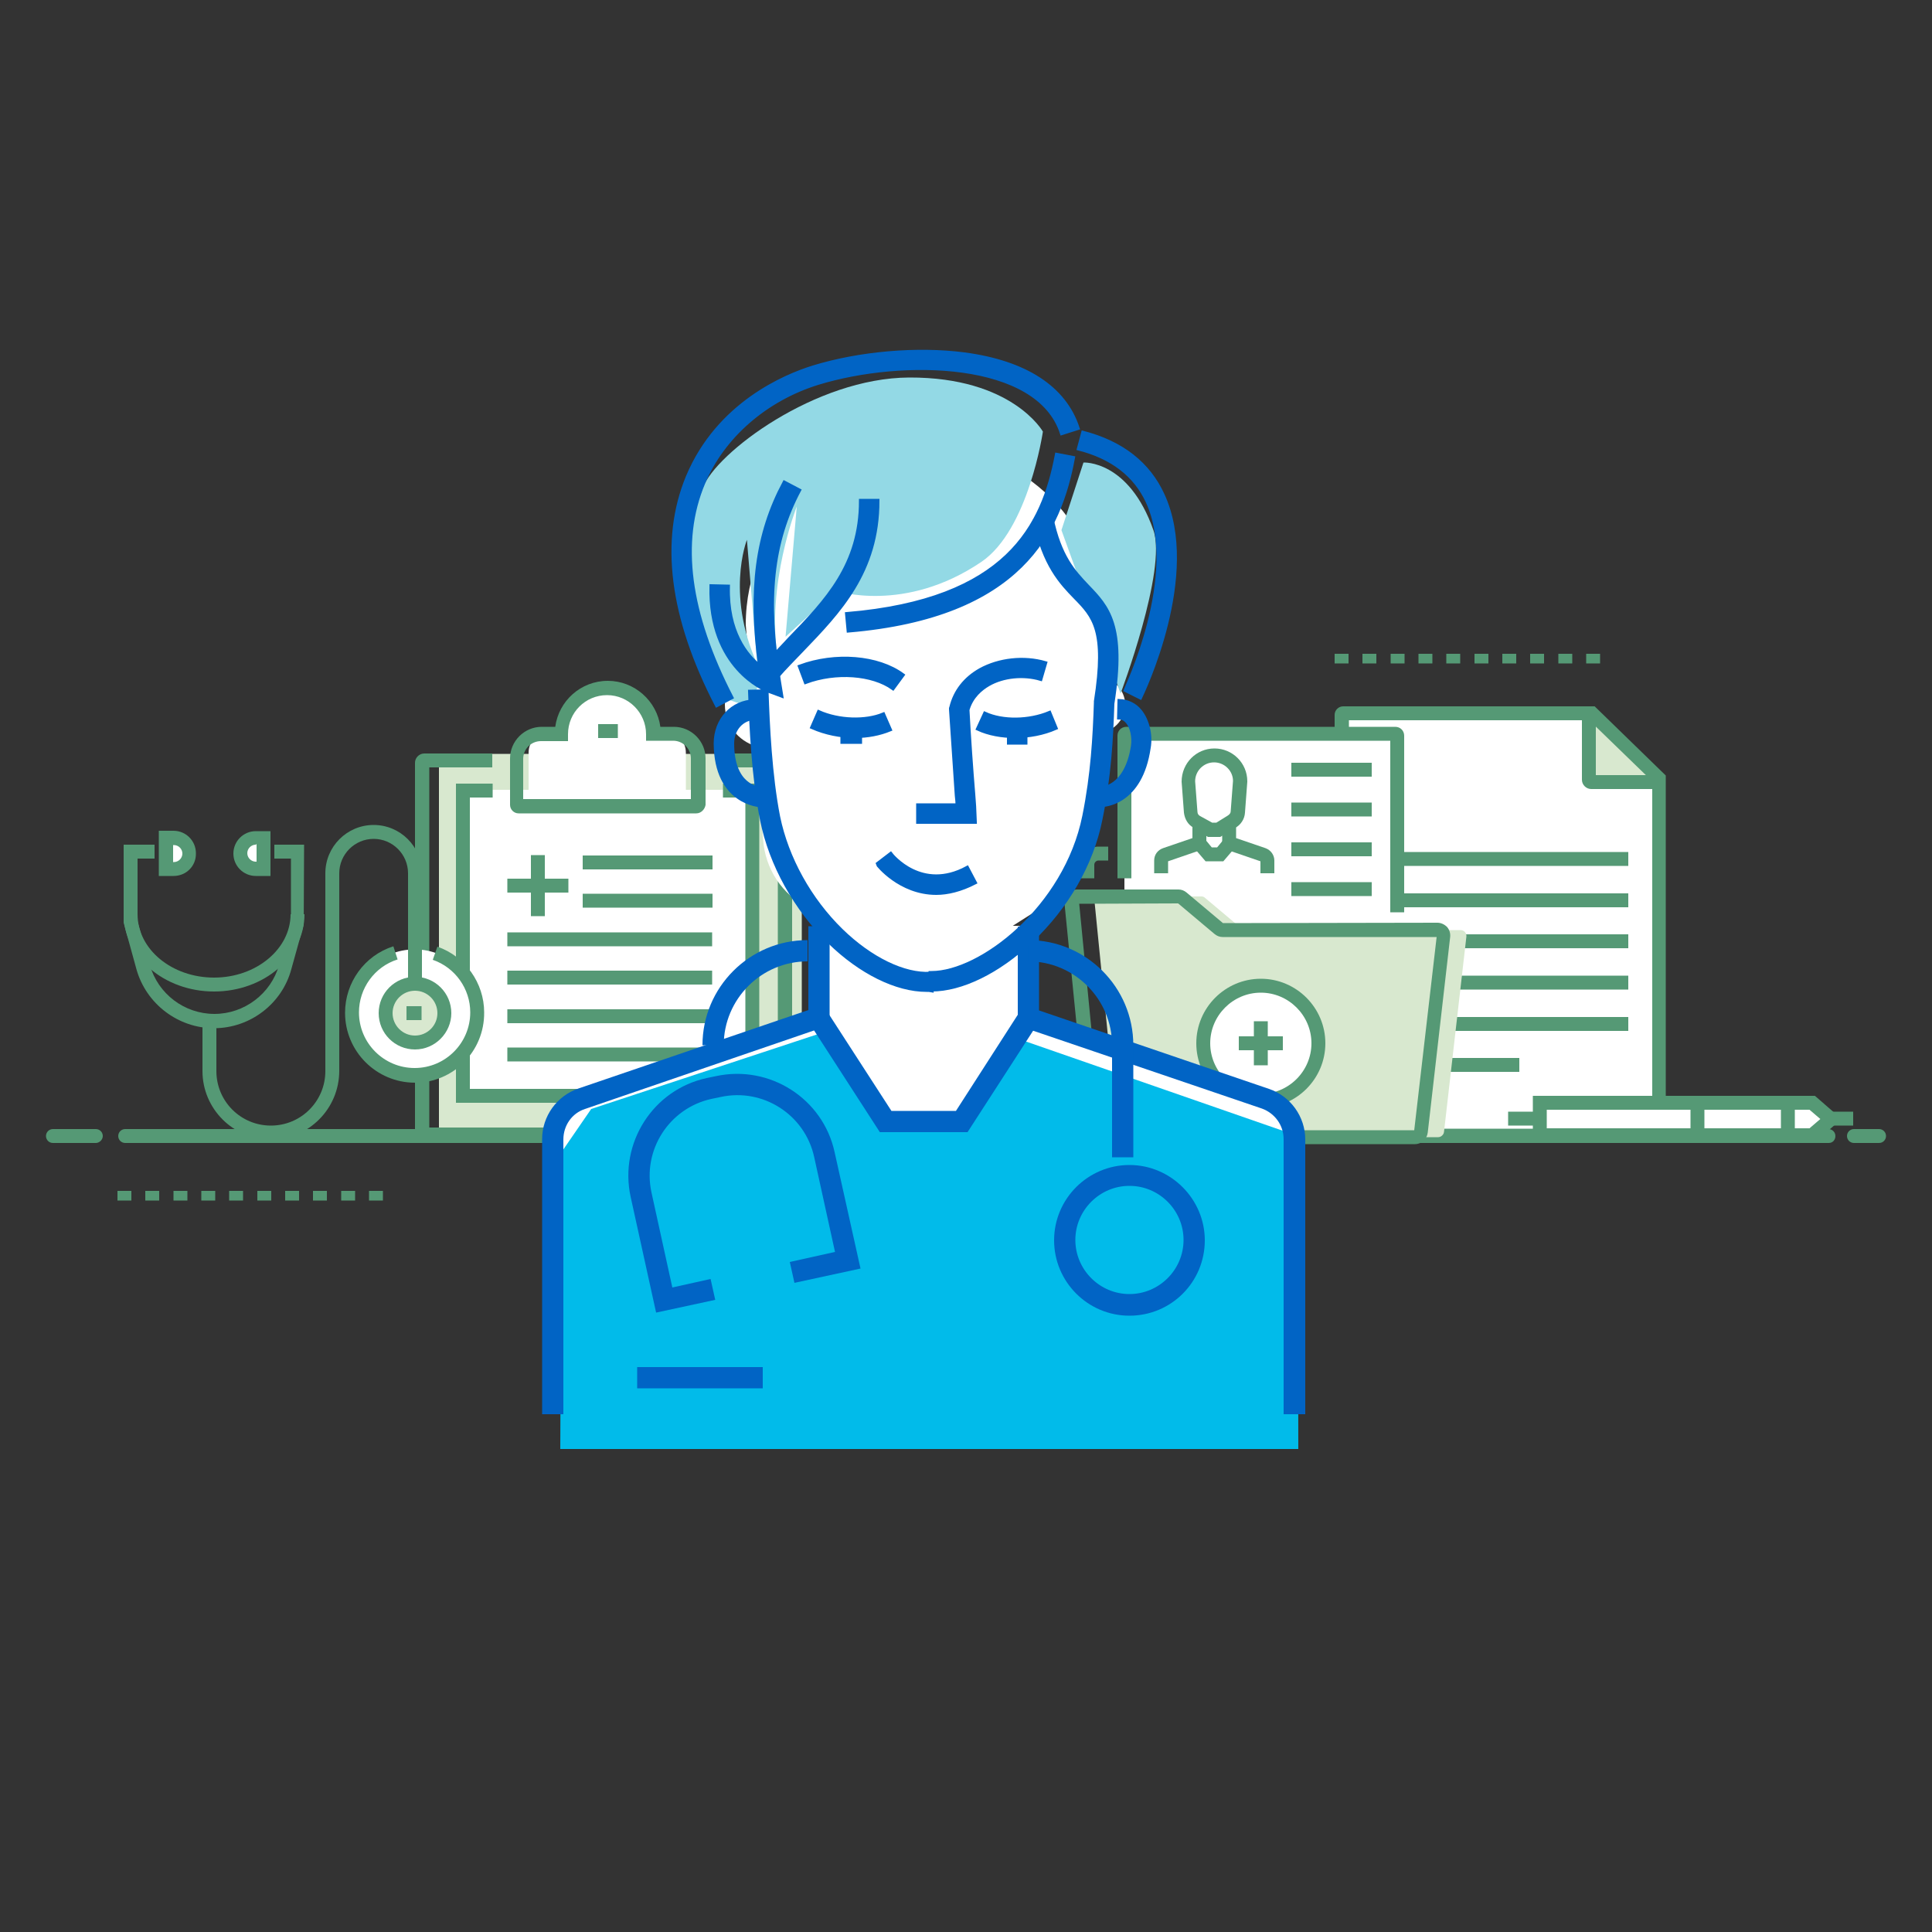<svg version="1.1" id="Layer_1" xmlns="http://www.w3.org/2000/svg" x="0" y="0" viewBox="0 0 500 500" xml:space="preserve"><rect x="0" y="0" width="500" height="500" fill="#333333" stroke="none"/><style>.st0{display:none}.st1{display:inline}.st3{fill:#d3d3d3}.st5{display:inline;fill:#ed2025}.st6{fill:#fff}.st7{fill:#559975}.st8{fill:#d8e8cf}.st10{fill:#0164c5}.st11{fill:#93d9e5}.st13{fill:#0164c5;stroke:#0164c5;stroke-miterlimit:10}</style><g class="st0"><g id="Layer_1_1_" class="st1"><g id="pNRapT_1_"><path d="M250 500c-82 0-164 0-246 .1-3.4 0-4.1-.7-4.1-4.1C0 332 0 168-.1 4-.1.6.6-.1 4-.1 168 0 332 0 496-.1c3.4 0 4.1.7 4.1 4.1-.1 164-.1 328 0 492 0 3.4-.7 4.1-4.1 4.1-82-.1-164-.1-246-.1zm-84-234.4v-37.2-96c0-13.3-8.6-22.2-20.7-22.6-11.3-.3-20.5 10-20.4 22.5.4 45.3 0 90.7.2 136 .2 29.1-1.7 58.3.9 87.4 2.6 29.5 16.5 53 41.3 69.5 23.3 15.5 49.1 19.9 76.4 15.8 25.8-3.9 47.3-16 64.2-35.9 10.5-12.3 17.1-27 25-40.9 15.2-26.8 30.2-53.8 45.2-80.7 6.7-12 13.7-23.7 19.7-36.1 5.8-12.1.2-26-11.9-31.8-11.7-5.7-26.1-1.1-32.5 10.4-8.1 14.4-16.1 28.8-24.2 43.2-5.8 10.4-11.7 20.8-18.3 32.5v-6.4c0-37.7 0-75.3.1-113 0-3-.4-4.3-3.9-4.2-10.8.3-21.7.3-32.5 0-3.7-.1-4.3 1.3-4.3 4.6.1 20.7 0 41.3 0 62v16.9c-6.5-1.4-8.5-5.7-7.6-11.9.4-2.7 0-5.5 0-8.3 0-53.7 0-107.3-.1-161 0-3.3-.4-6.6-1.5-9.8-3.5-10.4-15-14.3-21.1-13.2-11.5 2.2-18.2 9.8-18.2 20.6 0 55.5-.1 111 .1 166.5 0 4.1-1.4 4.4-4.8 4.6-4 .3-3.2-2.1-3.2-4.3v-61c0-29.2-.2-58.3.1-87.5.1-9.8-9.9-22.1-23.4-19.5-11.2 2.1-17 9.3-17 21.4 0 52-.1 104 .1 156 .2 5.9-1.4 9.7-7.7 11.4zm104.3-152.3c13.4-5.5 25.9-10.7 38.6-15.7 2.4-1 2.2-2.6 2-4.3-1.2-9.1-11-17.7-20.2-17.1-10 .6-18.3 6.6-19.8 17.3-1 6.3-.3 12.6-.6 19.8zm20.3 57.8c5.3 0 10.7.1 16-.1 1.5-.1 4 1.5 4.3-1.6.3-2.4.5-4.7-2.8-6-11.6-4.6-23.1-9.5-34.6-14.3-1.9-.8-3.4-1-3.3 2.1.2 5.5.2 11 0 16.5-.1 3.1 1.2 3.5 3.8 3.5 5.7-.2 11.2-.1 16.6-.1zm20.4-13.9c0-6.8-.2-13 .1-19.1.1-3.1-.6-4.2-4-4.2-10.7.2-21.3 0-32 .1-1.7 0-4.3-1.3-4.7 2-.3 2.6-.1 4.7 3 5.9 12.4 4.9 24.6 10 37.6 15.3zm0-53.1c-13.1 5.4-25.8 10.7-38.6 15.8-3 1.2-1.8 3.5-1.9 5.4-.1 2.5 2 1.8 3.3 1.8 11.5 0 23 0 34.5.1 2.1 0 2.9-.5 2.9-2.8-.3-6.7-.2-13.3-.2-20.3zm3.1 26.9c13.6-3.2 25.9-6.1 38.2-9 2.2-.5 2.1-2.5 1.5-4.1-2.2-6.3-4.6-12.6-6.9-18.9-1-2.6-2.7-2.8-4.5-.7-9.1 10.5-18.1 21-28.3 32.7zm1 1c8.8 10.9 17.4 21.3 25.7 31.7 2.4 3.1 3.9 2.4 5.2-.7 2.3-5.4 4.3-11 6.8-16.3 1.7-3.8 1-5.7-3.1-6.7-8.1-2-16.2-4.2-24.3-6.3-3.3-.7-6.5-2.3-10.3-1.7z" fill="#fefefe"/><path class="st3" d="M166 265.6c6.3-1.7 7.8-5.4 7.8-11.5-.3-52-.2-104-.1-156 0-12 5.9-19.2 17-21.4 13.5-2.6 23.5 9.7 23.4 19.5-.2 29.2-.1 58.3-.1 87.5v61c0 2.2-.8 4.6 3.2 4.3 3.4-.2 4.8-.5 4.8-4.6-.2-55.5-.1-111-.1-166.5 0-10.8 6.6-18.4 18.2-20.6 6.1-1.1 17.6 2.7 21.1 13.2 1.1 3.2 1.5 6.5 1.5 9.8 0 53.7.1 107.3.1 161 0 2.8.4 5.6 0 8.3-.9 6.2 1 10.5 7.6 11.9v-16.9c0-20.7.1-41.3 0-62 0-3.3.6-4.7 4.3-4.6 10.8.3 21.7.3 32.5 0 3.5-.1 3.9 1.2 3.9 4.2-.1 37.7-.1 75.3-.1 113v6.4c6.6-11.7 12.4-22.1 18.3-32.5 8.1-14.4 16.1-28.8 24.2-43.2 6.4-11.5 20.8-16.1 32.5-10.4 12 5.9 17.7 19.7 11.9 31.8-5.9 12.3-13 24.1-19.7 36.1-15 26.9-29.9 53.9-45.2 80.7-7.9 13.9-14.5 28.6-25 40.9-17 19.9-38.4 32-64.2 35.9-27.3 4.1-53.1-.3-76.4-15.8-24.8-16.5-38.7-40-41.3-69.5-2.6-29.1-.8-58.3-.9-87.4-.3-45.3.2-90.7-.2-136-.1-12.5 9.1-22.8 20.4-22.5 12.1.3 20.7 9.3 20.7 22.6.1 32 0 64 0 96-.1 12.4-.1 24.7-.1 37.3z"/><path class="st3" d="M270.3 113.3c.2-7.2-.4-13.5.5-19.8 1.5-10.8 9.8-16.8 19.8-17.3 9.3-.5 19 8 20.2 17.1.2 1.7.4 3.3-2 4.3-12.5 5-25.1 10.2-38.5 15.7zM290.6 171.1c-5.5 0-11-.1-16.5 0-2.6.1-4-.4-3.8-3.5.2-5.5.2-11 0-16.5-.1-3 1.4-2.9 3.3-2.1 11.5 4.8 23 9.7 34.6 14.3 3.2 1.3 3 3.6 2.8 6-.3 3.1-2.9 1.5-4.3 1.6-5.4.3-10.7.2-16.1.2zM311 157.2c-13-5.3-25.2-10.4-37.6-15.3-3.1-1.2-3.3-3.3-3-5.9.4-3.3 3-2 4.7-2 10.7-.1 21.3.1 32-.1 3.4-.1 4.1 1 4 4.2-.3 6.2-.1 12.3-.1 19.1zM311 104.1c0 7-.1 13.7 0 20.3 0 2.3-.8 2.8-2.9 2.8-11.5-.1-23 0-34.5-.1-1.3 0-3.4.7-3.3-1.8.1-1.9-1-4.2 1.9-5.4 13-5.1 25.7-10.4 38.8-15.8zM314.1 131c10.1-11.8 19.2-22.3 28.2-32.8 1.8-2 3.5-1.9 4.5.7 2.4 6.3 4.7 12.6 6.9 18.9.6 1.6.7 3.5-1.5 4.1-12.1 3.1-24.4 5.9-38.1 9.1zM315.1 132c3.9-.7 7 .9 10.3 1.8 8.1 2.1 16.2 4.3 24.3 6.3 4.1 1 4.9 2.9 3.1 6.7-2.5 5.3-4.5 10.9-6.8 16.3-1.3 3.1-2.8 3.7-5.2.7-8.4-10.5-16.9-20.9-25.7-31.8z"/></g></g><circle cx="229.7" cy="343.5" r="66.6" fill="#fff"/><path class="st5" d="M229.3 380.8h-9.4c-3.6 0-5.6-2.1-5.6-5.6 0-4.5-.2-8.8 0-13.3 0-2.6-.6-3.6-3.2-3.4-4.3.2-8.6.2-12.9 0-4.3 0-6.2-1.9-6.2-6.2v-17.6c0-4.3 1.9-6.2 6.4-6.2h13.3c1.9 0 2.8-.6 2.8-2.8-.2-4.3 0-8.6 0-12.9 0-4.9 1.7-6.9 6.7-6.9h17.2c4.7 0 6.2 1.7 6.4 6.7 0 4.1.2 8.4 0 12.4-.2 2.6.6 3.6 3.4 3.4 4.3-.2 8.6 0 12.9 0s6.2 1.9 6.2 6.2c0 5.8.2 11.8 0 17.6 0 4.5-1.9 6.2-6.4 6.2-4.1 0-7.9.2-12 0-3-.2-4.3.6-4.1 4.1.2 4.1.2 8.4 0 12.4 0 4.1-1.9 6-6 6-3.5.1-6.5-.1-9.5-.1z"/></g><g id="Layer_3" class="st0"><g id="zj06Bm_1_" class="st1"><path class="st3" d="M396.9 347.2c-.5-16.2-5.2-29.8-16.1-40.8-10.9-10.9-24.2-16.7-39.7-16.7-27.2 0-54.3-.4-81.5.3-19.1.5-33.7 10-44.7 26.5 9 .2 17.1 1.6 24.4 5.6 17.8 9.6 28.4 24.3 29.2 44.7.7 18.1 0 36.3.3 54.5.1 4.5-2.8 3.9-5 4.2-3 .4-2.1-2.3-2.1-3.9-.2-18.7.3-37.3-.5-56-1-22.4-20.6-41.2-43.1-41.6-23-.4-46-.6-69 .1-19 .5-32.1 10.8-40.4 27.7-40.4-51.9-51.5-146.6 11.4-217.2 62.2-69.8 165.9-79.5 240-20.3 74.5 59.4 84.4 160.7 36.8 232.9zM237.6 211.8c.1 35.7 27.1 64.4 63.8 64.7 35.1.3 63.8-27.2 64.4-62.9.5-35.9-27.5-64.8-63.3-65.2-35.8-.4-64.5 28.1-64.9 63.4zm-1.6 47.7c-.2-28-23.8-54.1-56.6-51.9-28.1 1.9-49.7 25.3-49 53.3.7 29.5 23.8 52.7 54 52.1 29.2-.6 52.3-24.8 51.6-53.5z"/><path class="st6" d="M237.6 211.8c.4-35.3 29-63.8 64.8-63.4 35.8.4 63.8 29.3 63.3 65.2-.5 35.8-29.3 63.3-64.4 62.9-36.5-.3-63.6-29-63.7-64.7zM236 259.5c.7 28.7-22.4 52.9-51.6 53.4-30.2.6-53.3-22.5-54-52.1-.7-28 21-51.4 49-53.3 32.8-2.1 56.5 24.1 56.6 52z"/></g><path class="st5" d="M343 373.8h-4.4c-1.7 0-2.6-1-2.6-2.6 0-2.1-.1-4.1 0-6.2 0-1.2-.3-1.7-1.5-1.6-2 .1-4 .1-6 0-2 0-2.9-.9-2.9-2.9v-8.2c0-2 .9-2.9 3-2.9h6.2c.9 0 1.3-.3 1.3-1.3-.1-2 0-4 0-6 0-2.3.8-3.2 3.1-3.2h8c2.2 0 2.9.8 3 3.1 0 1.9.1 3.9 0 5.8-.1 1.2.3 1.7 1.6 1.6 2-.1 4 0 6 0s2.9.9 2.9 2.9c0 2.7.1 5.5 0 8.2 0 2.1-.9 2.9-3 2.9-1.9 0-3.7.1-5.6 0-1.4-.1-2 .3-1.9 1.9.1 1.9.1 3.9 0 5.8 0 1.9-.9 2.8-2.8 2.8-1.6 0-3 0-4.4-.1z"/></g><path class="st7" d="M414.1 171.7h-3.6v-2.5h3.6v2.5zm-7.2 0h-3.6v-2.5h3.6v2.5zm-7.2 0H396v-2.5h3.6v2.5zm-7.3 0h-3.6v-2.5h3.6v2.5zm-7.2 0h-3.6v-2.5h3.6v2.5zm-7.3 0h-3.6v-2.5h3.6v2.5zm-7.2 0h-3.6v-2.5h3.6v2.5zm-7.2 0h-3.6v-2.5h3.6v2.5zm-7.3 0h-3.6v-2.5h3.6v2.5zm-7.2 0h-3.6v-2.5h3.6v2.5zM99.1 310.7h-3.6v-2.5h3.6v2.5zm-7.2 0h-3.6v-2.5h3.6v2.5zm-7.2 0H81v-2.5h3.6v2.5zm-7.3 0h-3.6v-2.5h3.6v2.5zm-7.2 0h-3.6v-2.5h3.6v2.5zm-7.3 0h-3.6v-2.5h3.6v2.5zm-7.2 0h-3.6v-2.5h3.6v2.5zm-7.2 0h-3.6v-2.5h3.6v2.5zm-7.3 0h-3.6v-2.5h3.6v2.5zm-7.2 0h-3.6v-2.5H34v2.5z"/><g id="XMLID_10_"><g id="XMLID_577_"><path class="st8" d="M207.5 195.6c0-.3-.2-.5-.5-.5h-92.9c-.3 0-.5.2-.5.5v98.2c0 .1.1.1.1.1h93.2c.3 0 .6-.3.6-.6v-97.7z" id="XMLID_594_"/><path class="st6" d="M167.4 189.3c0-5.7-4.6-10.3-10.3-10.3-5.7 0-10.3 4.6-10.3 10.3h-4.5c-3.1 0-5.5 2.5-5.5 5.5v10.4c0 .2.1.3.3.3h40.1c.2 0 .3-.1.3-.3v-10.4c0-3.1-2.5-5.5-5.5-5.5h-4.6z" id="XMLID_593_"/><path class="st6" d="M196.1 204.8c0-.2-.2-.4-.4-.4h-77.3c-.2 0-.4.2-.4.4v79.8c0 .1.1.1.1.1h77.6c.3 0 .5-.2.5-.5v-79.4z" id="XMLID_592_"/><g id="XMLID_578_"><g id="XMLID_591_"><path id="XMLID_1157_" class="st7" d="M180.2 210.5h-46c-1.2 0-2.2-1-2.2-2.2v-12c0-4.5 3.7-8.2 8.2-8.2h3.5c.9-6.7 6.6-11.9 13.6-11.9 6.9 0 12.7 5.2 13.6 11.9h3.5c4.5 0 8.2 3.7 8.2 8.2v12c-.2 1.2-1.2 2.2-2.4 2.2zm-44.6-3.7h43.2v-10.5c0-2.5-2-4.6-4.6-4.6h-7V190c0-5.5-4.5-10.1-10.1-10.1S147 184.4 147 190v1.8h-7c-2.5 0-4.6 2-4.6 4.6v10.4z"/></g><g id="XMLID_590_"><path id="XMLID_1156_" class="st7" d="M202.9 295.5h-95.3l-.2-2v-96.1c0-1.3 1.1-2.4 2.4-2.4h17.6v3.6h-16.3v93.2h90.2v-93.2h-14.2V195h15.5c1.3 0 2.4 1.1 2.4 2.4v97.9l-2.1.2z"/></g><g id="XMLID_589_"><path id="XMLID_1155_" class="st7" d="M196.5 285.4H118v-82.6h9.5v3.6h-5.9v75.4h71.3v-75.4h-5.8v-3.6h9.4z"/></g><g id="XMLID_588_"><path id="XMLID_1154_" class="st7" d="M150.8 221.4h33.6v3.6h-33.6z"/></g><g id="XMLID_587_"><path id="XMLID_1153_" class="st7" d="M150.8 231.3h33.6v3.6h-33.6z"/></g><g id="XMLID_586_"><path id="XMLID_1152_" class="st7" d="M131.3 241.3h53v3.6h-53z"/></g><g id="XMLID_585_"><path id="XMLID_1151_" class="st7" d="M131.3 251.2h53v3.6h-53z"/></g><g id="XMLID_584_"><path id="XMLID_1150_" class="st7" d="M131.3 261.2h53v3.6h-53z"/></g><g id="XMLID_583_"><path id="XMLID_1149_" class="st7" d="M131.3 271.1h53v3.6h-53z"/></g><g id="XMLID_580_"><g id="XMLID_582_"><path id="XMLID_1148_" class="st7" d="M131.3 227.4h15.8v3.6h-15.8z"/></g><g id="XMLID_581_"><path id="XMLID_1147_" class="st7" d="M137.4 221.3h3.6v15.8h-3.6z"/></g></g><g id="XMLID_579_"><path id="XMLID_1146_" class="st7" d="M154.8 187.4h5.1v3.6h-5.1z"/></g></g></g><g id="XMLID_457_"><path class="st6" d="M44.9 224.9h-2v-8.1h2c2.2 0 4 1.8 4 4 .1 2.3-1.7 4.1-4 4.1z" id="XMLID_480_"/><path class="st6" d="M66.2 224.9h2v-8.1h-2c-2.2 0-4 1.8-4 4 0 2.3 1.8 4.1 4 4.1z" id="XMLID_468_"/><path class="st6" d="M123.6 262c0 9-7.3 16.3-16.3 16.3S91 271 91 262s7.3-16.3 16.3-16.3c9.1 0 16.3 7.3 16.3 16.3z" id="XMLID_467_"/><path class="st8" d="M115 262c0 4.2-3.4 7.6-7.6 7.6-4.2 0-7.6-3.4-7.6-7.6s3.4-7.6 7.6-7.6c4.2 0 7.6 3.4 7.6 7.6z" id="XMLID_466_"/><g id="XMLID_465_"><path id="XMLID_1114_" class="st7" d="M55.4 266.1c-9.3 0-17.6-6.3-20.1-15.3l-3.3-12v-20.2h8v3.6h-4.4v16.3l3.2 11.3c2.1 7.4 8.9 12.6 16.7 12.6 7.7 0 14.6-5.2 16.7-12.6l3.1-11.3v-16.3H71v-3.6h7.7l-.1 20.7-3.2 11.5c-2.4 9-10.7 15.3-20 15.3z"/></g><g id="XMLID_464_"><path id="XMLID_1111_" class="st7" d="M44.9 226.7h-3.8V215h3.8c3.2 0 5.8 2.6 5.8 5.8.1 3.3-2.5 5.9-5.8 5.9zm-.1-3.6h.2c1.2 0 2.2-1 2.2-2.2 0-1.2-1-2.2-2.2-2.2h-.2v4.4z"/></g><g id="XMLID_463_"><path id="XMLID_1108_" class="st7" d="M70 226.7h-3.8c-3.2 0-5.8-2.6-5.8-5.8 0-3.2 2.6-5.8 5.8-5.8H70v11.6zm-3.8-8.1c-1.2 0-2.2 1-2.2 2.2 0 1.2 1 2.2 2.2 2.2h.2v-4.5h-.2z"/></g><g id="XMLID_462_"><path id="XMLID_1107_" class="st7" d="M70.1 294.9c-9.8 0-17.7-8-17.7-17.7v-12.9H56v12.9c0 7.8 6.3 14.1 14.1 14.1s14.1-6.3 14.1-14.1V226c0-6.9 5.6-12.5 12.5-12.5s12.5 5.6 12.5 12.5v30.1h-3.6V226c0-4.9-4-8.9-8.9-8.9s-8.9 4-8.9 8.9v51.1c0 9.9-8 17.8-17.7 17.8z"/></g><g id="XMLID_461_"><path id="XMLID_1106_" class="st7" d="M55.4 256.6c-12.9 0-23.4-9-23.4-20h3.6c0 9.1 8.9 16.4 19.8 16.4s19.8-7.4 19.8-16.4h3.6c0 11-10.5 20-23.4 20z"/></g><g id="XMLID_460_"><path id="XMLID_1103_" class="st7" d="M107.4 271.6c-5.2 0-9.4-4.2-9.4-9.4s4.2-9.4 9.4-9.4 9.4 4.2 9.4 9.4c0 5.1-4.2 9.4-9.4 9.4zm0-15.2c-3.2 0-5.8 2.6-5.8 5.8 0 3.2 2.6 5.8 5.8 5.8s5.8-2.6 5.8-5.8c0-3.2-2.6-5.8-5.8-5.8z"/></g><g id="XMLID_459_"><path id="XMLID_1102_" class="st7" d="M107.4 280.2c-10 0-18.1-8.1-18.1-18.1 0-7.8 5-14.8 12.5-17.2l1.1 3.4c-6 1.9-10 7.5-10 13.7 0 8 6.5 14.4 14.4 14.4 8 0 14.4-6.5 14.4-14.4 0-6.1-3.9-11.6-9.7-13.6l1.2-3.4c7.2 2.5 12.1 9.4 12.1 17 .1 10.1-8 18.2-17.9 18.2z"/></g><g id="XMLID_458_"><path id="XMLID_1101_" class="st7" d="M105.2 260.4h3.9v3.6h-3.9z"/></g></g><g id="XMLID_291_"><path class="st6" d="M412 184.7l17.3 16.8v92.1c0 .2-.2.4-.4.4h-81.4c-.2 0-.4-.2-.4-.4V185c0-.2.2-.4.4-.4H412z" id="XMLID_453_"/><path class="st8" d="M412 184.7l17.4 16.8H412z" id="XMLID_404_"/><g id="XMLID_388_"><path id="XMLID_1099_" class="st7" d="M429.4 204.2h-17.6c-1.3 0-2.4-1.1-2.4-2.4v-17.1h3.6v15.9h16.4v3.6z"/></g><g id="XMLID_386_"><path id="XMLID_1096_" class="st7" d="M429 295.8h-81.4c-1.2 0-2.2-1-2.2-2.2V185c0-1.2 1-2.2 2.2-2.2h65.1l18.4 17.9v92.8c.1 1.3-.9 2.3-2.1 2.3zm-79.9-3.7h78.5v-89.9l-16.3-15.8h-62.2v105.7z"/></g><g id="XMLID_377_"><path id="XMLID_1095_" class="st7" d="M354.5 220.5h66.9v3.6h-66.9z"/></g><g id="XMLID_375_"><path id="XMLID_1094_" class="st7" d="M354.5 231.2h66.9v3.6h-66.9z"/></g><g id="XMLID_300_"><path id="XMLID_1093_" class="st7" d="M354.5 241.8h66.9v3.6h-66.9z"/></g><g id="XMLID_299_"><path id="XMLID_1092_" class="st7" d="M354.5 252.5h66.9v3.6h-66.9z"/></g><g id="XMLID_293_"><path id="XMLID_1091_" class="st7" d="M354.5 263.2h66.9v3.6h-66.9z"/></g><g id="XMLID_292_"><path id="XMLID_1090_" class="st7" d="M354.5 273.8h38.7v3.6h-38.7z"/></g></g><g id="XMLID_43_"><g id="XMLID_72_"><path id="XMLID_1078_" class="st7" d="M473.3 295.8H32.4c-1 0-1.8-.8-1.8-1.8s.8-1.8 1.8-1.8h440.8c1 0 1.8.8 1.8 1.8s-.7 1.8-1.7 1.8z"/></g><g id="XMLID_65_"><path id="XMLID_1077_" class="st7" d="M486.3 295.8h-6.5c-1 0-1.8-.8-1.8-1.8s.8-1.8 1.8-1.8h6.5c1 0 1.8.8 1.8 1.8s-.8 1.8-1.8 1.8z"/></g><g id="XMLID_64_"><path id="XMLID_1076_" class="st7" d="M24.8 295.8H13.7c-1 0-1.8-.8-1.8-1.8s.8-1.8 1.8-1.8h11.1c1 0 1.8.8 1.8 1.8s-.9 1.8-1.8 1.8z"/></g></g><g id="XMLID_13_"><path class="st6" d="M469.3 285.3l4.8 4.3-4.8 4.2h-70.6v-8.5z" id="XMLID_42_"/><g id="XMLID_14_"><g id="XMLID_38_"><path id="XMLID_1073_" class="st7" d="M469.7 295.6h-73v-12h73l6.9 6-6.9 6zm-69.4-3.6h68l2.8-2.4-2.8-2.4h-68v4.8z"/></g><g id="XMLID_32_"><path id="XMLID_1072_" class="st7" d="M390.3 287.7h7.1v3.6h-7.1z"/></g><g id="XMLID_29_"><path id="XMLID_1071_" class="st7" d="M472.5 287.7h7.1v3.6h-7.1z"/></g><g id="XMLID_28_"><path id="XMLID_1070_" class="st7" d="M437.5 285.2h3.6v8.8h-3.6z"/></g><g id="XMLID_23_"><path id="XMLID_1069_" class="st7" d="M460.9 285.2h3.6v8.8h-3.6z"/></g></g></g></g><g id="XMLID_56_"><g id="XMLID_475_"><path class="st6" d="M361.1 190h-69.6c-.3 0-.5.2-.5.5v64.9h70.6v-64.9c0-.3-.2-.5-.5-.5z" id="XMLID_176_"/><path class="st8" d="M372.2 294.3h-81.5c-.8 0-1.4-.6-1.5-1.4l-5.9-59.2c-.1-.9.6-1.7 1.5-1.7h26.1c.4 0 .7.1 1 .4l9.4 7.9c.3.2.6.4 1 .4H378c.9 0 1.6.8 1.5 1.7l-5.8 50.6c-.1.7-.8 1.3-1.5 1.3z" id="XMLID_165_"/><path class="st6" d="M341.1 270.1c0 8.2-6.7 14.9-14.9 14.9s-14.9-6.7-14.9-14.9 6.7-14.9 14.9-14.9 14.9 6.7 14.9 14.9z" id="XMLID_493_"/><g id="XMLID_161_"><path id="XMLID_780_" class="st7" d="M283.2 227.3h-3.6v-3.5c0-2.6 2.1-4.7 4.7-4.7h2.5v3.6h-2.5c-.6 0-1.1.5-1.1 1.1v3.5z"/></g><g id="XMLID_160_"><path id="XMLID_778_" class="st7" d="M363.4 236.1h-3.6v-44.4h-67v35.6h-3.6v-36.9c0-1.3 1-2.3 2.3-2.3h69.6c1.3 0 2.3 1 2.3 2.3v45.7z"/></g><g id="XMLID_310_"><path id="XMLID_775_" class="st7" d="M366.2 296.1h-81.5c-1.7 0-3.1-1.3-3.3-3l-5.9-59.2c-.1-.9.2-1.9.8-2.6.6-.7 1.5-1.1 2.5-1.1H305c.8 0 1.5.3 2.1.8l9.4 7.9 55.5-.1c.9 0 1.8.4 2.5 1.1.6.7.9 1.6.8 2.6l-5.8 50.6c-.2 1.7-1.6 3-3.3 3zm-81.2-3.6h81l5.8-50h-55.4c-.8 0-1.5-.3-2.1-.8l-9.4-7.9-25.6.1 5.7 58.6z"/></g><g id="XMLID_227_"><path id="XMLID_772_" class="st7" d="M326.3 286.7c-9.2 0-16.7-7.5-16.7-16.7s7.5-16.7 16.7-16.7S343 260.8 343 270s-7.5 16.7-16.7 16.7zm0-29.8c-7.2 0-13.1 5.9-13.1 13.1 0 7.2 5.9 13.1 13.1 13.1 7.2 0 13.1-5.9 13.1-13.1 0-7.2-5.9-13.1-13.1-13.1z"/></g><g id="XMLID_159_"><path id="XMLID_771_" class="st7" d="M334.2 197.4H355v3.6h-20.8z"/></g><g id="XMLID_158_"><path id="XMLID_770_" class="st7" d="M334.2 207.7H355v3.6h-20.8z"/></g><g id="XMLID_331_"><path id="XMLID_756_" class="st7" d="M334.2 218H355v3.6h-20.8z"/></g><g id="XMLID_224_"><path id="XMLID_755_" class="st7" d="M334.2 228.3H355v3.6h-20.8z"/></g><g id="XMLID_51_"><g id="XMLID_157_"><path id="XMLID_753_" class="st7" d="M302.3 226h-3.6v-3.3c0-1.5.9-2.7 2.3-3.2l7.6-2.6v-3.6h3.6v6.2l-9.9 3.4v3.1z"/></g><g id="XMLID_156_"><path id="XMLID_752_" class="st7" d="M329.8 226h-3.6v-3.1l-9.9-3.4v-6.2h3.6v3.6l7.6 2.6c1.4.5 2.3 1.8 2.3 3.2v3.3z"/></g><g id="XMLID_155_"><path id="XMLID_711_" class="st7" d="M315.8 216.6h-3.2l-3.7-2.4c-1.4-.7-2.3-2.2-2.5-3.9l-.6-8c0-4.8 3.8-8.6 8.5-8.6s8.5 3.8 8.5 8.5v.1l-.6 8c-.1 1.7-1.1 3.2-2.6 4l-3.8 2.3zm-2.1-3.7h1.1l2.9-1.8c.5-.3.8-.7.8-1.1l.6-7.9c0-2.6-2.2-4.8-4.9-4.8s-4.9 2.2-4.9 4.9l.6 7.9c0 .5.3.9.7 1.1l3.1 1.7z"/></g><g id="XMLID_154_"><path id="XMLID_710_" class="st7" d="M316.6 222.9H312l-3-3.5 2.7-2.4 1.9 2.3h1.4l1.9-2.3 2.7 2.4z"/></g></g><g id="XMLID_225_"><g id="XMLID_226_"><path id="XMLID_709_" class="st7" d="M320.6 268.2H332v3.6h-11.4z"/></g><g id="XMLID_228_"><path id="XMLID_686_" class="st7" d="M324.5 264.3h3.6v11.4h-3.6z"/></g></g></g></g><g id="XMLID_50_"><path class="st6" d="M327.3 283.8L266.1 263v-23.4h-4l7.4-4.7c6.7-3.5 11-10.1 11.6-17.6l2.2-27.7c.2 0 .4.1.6.1 4 0 7.3-3.3 7.3-7.3 0-3.8-3-6.9-6.7-7.2l1.1-13.5c0-25.6-20.7-46.3-46.3-46.3-25.6 0-46.3 20.7-46.3 46.3l.9 10.7c-3.7 1.8-6.3 5.6-6.3 10 0 5.1 3.4 9.3 8 10.7l1.9 24.2c.5 7.5 4.9 14.2 11.6 17.6l7.1 4.7H212V263l-61.2 20.8c-4.5 1.5-7.5 5.7-7.5 10.5V366h191.5v-71.8c-.1-4.7-3.1-8.9-7.5-10.4z" id="XMLID_432_"/><path fill="#01bbea" d="M145 375h191l-.1-81-70.5-24.5L249 292h-17l-18.1-25.1L153 287l-7.7 11.2z"/><g id="XMLID_151_"><path id="XMLID_629_" class="st10" d="M145.8 366h-5.5v-71.2c0-5.9 3.8-11.2 9.4-13.1l59.5-20.3v-21.7h5.5v25.6L151.4 287c-3.4 1.1-5.6 4.3-5.6 7.9V366z"/></g><g id="XMLID_150_"><path id="XMLID_18_" class="st10" d="M337.7 366h-5.5v-71.2c0-3.6-2.3-6.7-5.6-7.9l-63.2-21.5v-25.6h5.5v21.7l59.5 20.3c5.6 1.9 9.4 7.2 9.4 13.1V366z"/></g><g id="XMLID_148_"><path id="XMLID_596_" class="st10" d="M164.9 353.8h32.5v5.5h-32.5z"/></g><g id="XMLID_136_"><path id="XMLID_574_" class="st10" d="M250.4 293h-22.7l-18.1-28 4.6-3 16.5 25.5h16.7l16.4-25.5 4.7 3z"/></g><g id="XMLID_128_"><path id="XMLID_573_" class="st10" d="M222.7 328.3l-17.1 3.7-1.2-5.4 11.7-2.6-5.4-24.6c-2.4-10.9-13.2-17.9-24.2-15.5l-2.4.5c-10.9 2.4-17.9 13.2-15.5 24.2l5.4 24.6 9.9-2.2 1.2 5.4-15.3 3.3-6.6-30c-3-13.9 5.8-27.7 19.7-30.7l2.4-.5c13.9-3 27.7 5.8 30.7 19.7l6.7 30.1z"/></g><g id="XMLID_126_"><path id="XMLID_572_" class="st10" d="M187.3 270.5h-5.5c0-15 12.2-27.2 27.2-27.2v5.5c-12 0-21.7 9.8-21.7 21.7z"/></g><g id="XMLID_107_"><path id="XMLID_571_" class="st10" d="M293.3 299.5h-5.5v-29c0-11.9-9.7-21.7-21.7-21.7v-5.5c15 0 27.2 12.2 27.2 27.2v29z"/></g><g id="XMLID_102_"><path id="XMLID_568_" class="st10" d="M292.3 340.5c-10.8 0-19.5-8.8-19.5-19.5 0-10.8 8.8-19.5 19.5-19.5s19.5 8.8 19.5 19.5c0 10.8-8.7 19.5-19.5 19.5zm0-33.6c-7.7 0-14 6.3-14 14s6.3 14 14 14 14-6.3 14-14-6.3-14-14-14z"/></g></g><path class="st11" d="M280.4 119.7l-5.7 17.5 15.3 42.3s12.1-32.1 8.5-42.3c-6.4-18.2-18.1-17.5-18.1-17.5zM186.8 180.5s-15.9-25.3-4.9-54.3c3.4-9 29.1-28.4 53.4-28.5 26.7-.1 34.6 14 34.6 14s-3.7 25.4-15.9 33.7c-19.9 13.5-37.7 7.5-37.7 7.5l-13 11.9 2.9-33.7s-8 20.2-4.9 39.3c.1.8-5.1 4.1-5.1 4.1l-2.9-34.8s-5.9 14.9 3.5 33.9c.8 1.5-2.9 9.3-2.9 9.3l-7.1-2.4z"/><path class="st10" d="M295.1 180.5l-3.8-1.9c.1-.3 14.4-30 5.7-48.8-3.2-6.9-9.2-11.5-17.8-13.7l1.1-4.1c10 2.6 16.9 8 20.6 16.1 9.5 20.6-5.2 51.1-5.8 52.4z"/><path d="M295.1 180.5l-3.8-1.9c.1-.3 14.4-30 5.7-48.8-3.2-6.9-9.2-11.5-17.8-13.7l1.1-4.1c10 2.6 16.9 8 20.6 16.1 9.5 20.6-5.2 51.1-5.8 52.4z" fill="none" stroke="#0164c5" stroke-miterlimit="10"/><path class="st13" d="M284.6 208.4h-.2l.3-4.3c.2 0 6.8.1 8.5-11.1.3-2.2-.2-4.8-1.4-6.2-.6-.7-1.3-1.1-2.2-1.1l.1-4.3c2.1.1 4 1 5.3 2.6 1.9 2.3 2.9 6.1 2.3 9.5-2.1 14.4-11.4 14.9-12.7 14.9zM196.8 208.4c-.1 0-11.5-.5-11.6-16 0-6.1 4.3-10.8 10.1-10.9l.1 4.3c-3.4.1-5.9 2.9-5.9 6.6 0 11.1 6.7 11.7 7.4 11.7l-.1 4.3z"/><path class="st13" d="M239.8 256.2c-7.8 0-17.1-4.6-25.1-12.4-8.8-8.6-15.2-20.1-17.5-31.6-2.2-11-2.8-24.2-3.1-33.2l4.3-.1c.3 8.8.9 21.8 3 32.5 2.2 10.7 8.1 21.4 16.3 29.4 7.6 7.4 16.3 11.6 23.1 11.2l.3 4.3c-.5-.1-.8-.1-1.3-.1zM219.6 163.2l-.4-4.3c41.6-3.5 50.8-22.8 54.3-41.2l4.2.8c-3.5 18.8-13.4 40.9-58.1 44.7zM202.2 180l-3.5-1.3c-.6-.2-15.1-5.9-14.6-27l4.3.1c-.3 11.7 4.7 17.9 8.3 20.7-2.7-19.9-.8-34.3 6.3-47.6l3.8 2c-7.1 13.4-8.7 28.1-5.2 49.4l.6 3.7z"/><path class="st13" d="M201.1 175.1l-3.2-2.8c2.1-2.4 4.4-4.7 6.5-7 9.5-9.8 18.4-19.1 18.4-35.7h4.3c0 18.4-10 28.7-19.6 38.7-2.1 2.2-4.4 4.5-6.4 6.8z"/><path class="st13" d="M185.5 182.5c-11.8-22.8-14.3-42.7-7.5-59.1 7.9-18.9 25.3-26.1 32.4-28.3 12-3.7 27-5 39.2-3.4 15.8 2.1 25.9 8.7 29.3 19.1l-4.1 1.3c-6.1-19-41.2-19.7-63.1-13C198.1 103.3 187 113 182 125c-6.4 15.2-3.9 33.8 7.3 55.5l-3.8 2zM218 187.7h4.6v4.3H218zM261.1 187.9h4.3v4.3h-4.3z"/><path class="st13" d="M221.3 190.5c-3.8 0-7.7-.8-11.1-2.3l1.7-3.9c5.2 2.3 12.1 2.5 16.7.6l1.7 3.9c-2.7 1.1-5.8 1.7-9 1.7zM262.7 190.5c-3.4 0-6.8-.6-9.6-1.9l1.8-3.9c4.6 2.1 11.4 2 16.7-.2l1.6 3.9c-3.2 1.4-6.9 2.1-10.5 2.1z"/><path class="st13" d="M252.3 212.7h-14.7v-4.3h10.2c0-.7-.1-1.5-.2-2.5-.4-6.1-1.1-16.2-1.5-22.3v-.3l.1-.3c1-4.1 3.6-7.4 7.5-9.6 4.9-2.7 11.3-3.4 16.8-1.8l-1.2 4.1c-4.4-1.3-9.7-.8-13.5 1.4-1.9 1.1-4.4 3.1-5.4 6.6.3 6.1 1 16 1.5 21.9.2 2.4.3 4.2.3 4.8l.1 2.3zM231.1 178.1c-5.3-3.8-14.8-4.5-22.6-1.6l-1.5-4c9.2-3.4 20.2-2.5 26.6 2.2l-2.5 3.4z"/><path class="st13" d="M241.1 256.1h-.4l.1-4.3h.3c12.7 0 34.7-16.8 39.5-40.6 2.2-10.9 2.7-20.6 3-29.4v-.3c2.9-18.4-.5-22-5.3-26.9-3.6-3.7-8.1-8.4-10.4-19.8l4.2-.9c2.1 10.2 5.8 14.1 9.3 17.8 5.2 5.4 9.7 10.1 6.5 30.4-.3 9-.8 18.8-3.1 30-2.3 11.5-8.7 22.6-18 31.4-8.5 8-18 12.6-25.7 12.6z"/><g><path class="st13" d="M242.3 231.1c-9.4 0-15.2-7.4-15.2-7.5l3.4-2.6c.3.4 8 10 19.8 3.6l2 3.8c-3.7 1.9-7.1 2.7-10 2.7z"/></g></svg>